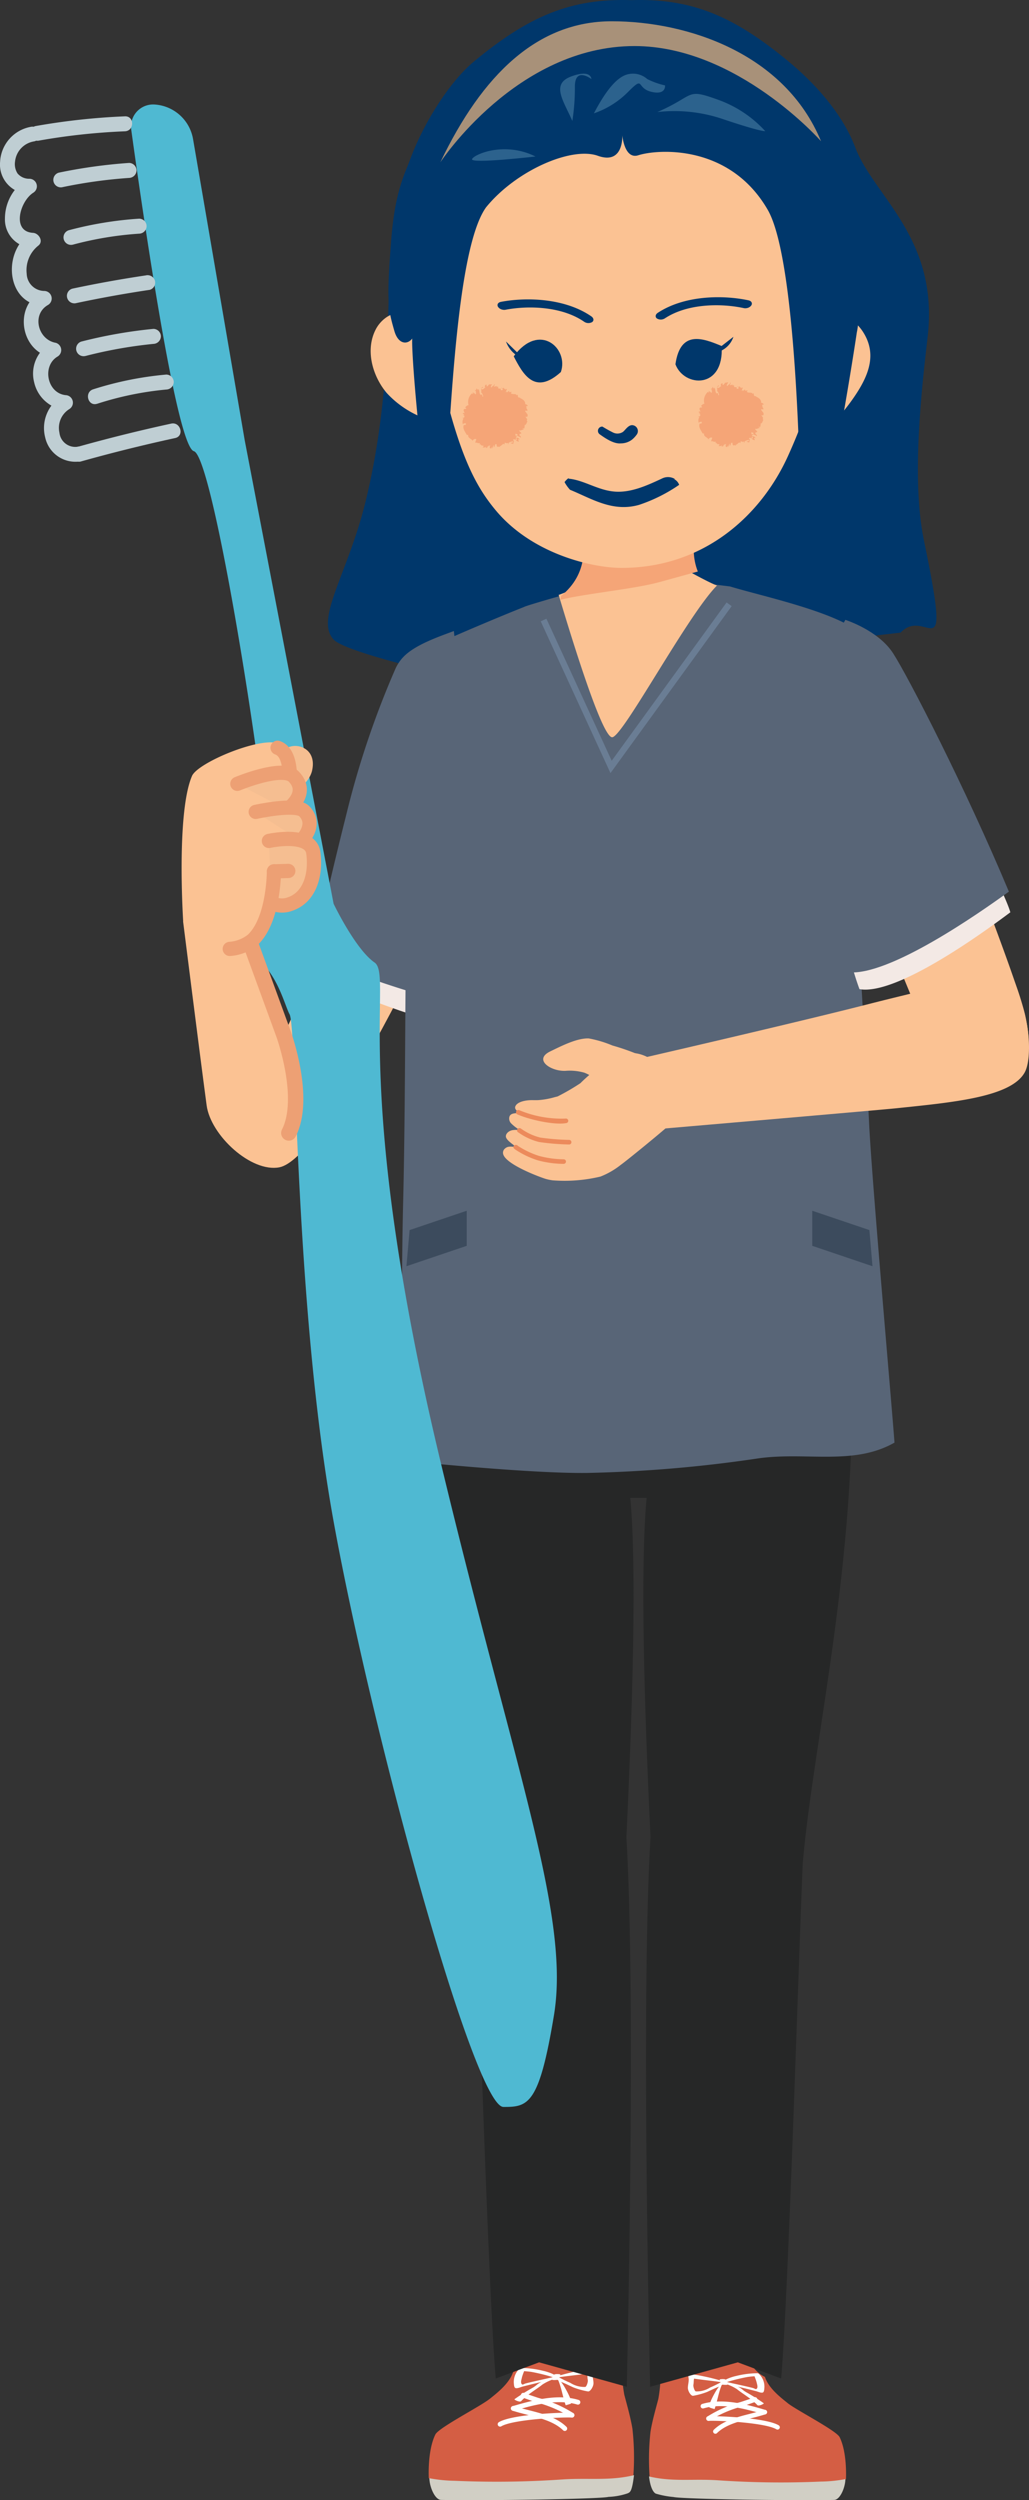 <svg xmlns="http://www.w3.org/2000/svg" xmlns:xlink="http://www.w3.org/1999/xlink" width="150.342" height="365.054" viewBox="0 0 150.342 365.054"><rect x="0" y="0" width="150.342" height="365.054" fill="#333333" stroke="none"/><defs><clipPath id="a"><rect width="150.342" height="365.054" fill="none"/></clipPath><clipPath id="b"><path d="M129.07,118.607s7.571,12.31-7.994,16.377c-3.313.865,7.347,20.889,17.874,20.9,10.683.006,21.236-20.017,17.874-20.9-15.566-4.067-7.993-16.377-7.993-16.377Z" transform="translate(-120.461 -118.607)" fill="none"/></clipPath></defs><g clip-path="url(#a)"><path d="M43.062,211.919c-.008-.065,2.305,18.369,3.441,26.878.585,4.383,6.516,9.852,10.649,9.044,6.106-1.256,19.661-29.273,19.661-29.273l-7.766-14.25L57.778,228.48l-6.246-17.093" transform="translate(-16.313 -77.402)" fill="#fbc293"/><path d="M99.12,99.422c.112.356-19.139-3.93-21.129-6.008-2.845-2.976,2.033-9.565,4.628-20.133,3.546-14.434,3.194-27.656,3.537-33.724.28-4.858.087-8.643,3.087-16.551,2.04-5.377,5.793-11.187,9.221-14.027C106.448,2.368,112.606-.284,121.54.023h-.186c8.934-.307,15.091,2.344,23.075,8.955,3.429,2.839,7.751,7.275,9.756,12.575,2.693,7.115,12.236,13.163,10.568,27.625-.817,7.079-2.424,20.638-.556,29.664,4.185,20.221.448,9.5-3.4,13.528Z" transform="translate(-29.218 0)" fill="#00376b"/><path d="M109.731,557.951c1.04-.839,2.894-2.244,3.449-3.975a6.465,6.465,0,0,0,.8-.481,5.922,5.922,0,0,0,1.639-2.04,15.375,15.375,0,0,1-.081-1.772c.45-.876,1.163-.793,2.233-1.121a12.151,12.151,0,0,1,6.312.083,2.258,2.258,0,0,1,1.48,2.772,4.767,4.767,0,0,0,.581,1.245,2.42,2.42,0,0,0,2.137,1.147,1.838,1.838,0,0,1,.81.723,21.537,21.537,0,0,0,.321,2.8c.431,1.637.9,3.267,1.185,4.939a37.823,37.823,0,0,1,.146,6.8c-.117,1.49-21.777,1.747-27.925,1.616-1.158-.024-1.754-1.111-1.97-1.17,0,0-.228-3.984.962-6.386.5-1,6.606-4.124,7.919-5.184" transform="translate(-38.199 -207.67)" fill="#d45e44"/><path d="M123.008,562.477c.635.247,1.351.483,2.11.734a18.363,18.363,0,0,1,5.08,2.221.352.352,0,0,1-.213.632.358.358,0,0,1-.212-.071,17.912,17.912,0,0,0-4.875-2.114c-.768-.253-1.494-.493-2.144-.747a.351.351,0,1,1,.254-.655" transform="translate(-46.418 -213.075)" fill="#fff"/><path d="M120.446,564.8c3.224-.949,6.623-1.8,9.608-.909a.352.352,0,1,1-.2.674c-3.034-.906-6.75.187-9.208.911a.392.392,0,0,1-.1.014.351.351,0,0,1-.1-.689" transform="translate(-45.533 -213.477)" fill="#fff"/><path d="M120.653,565.58c.65.211,1.337.386,2.064.57,2.039.519,4.149,1.055,5.581,2.454a.351.351,0,0,1-.247.6.347.347,0,0,1-.246-.1c-1.3-1.265-3.312-1.778-5.262-2.274-.705-.179-1.434-.365-2.107-.582a.352.352,0,1,1,.216-.669" transform="translate(-45.533 -214.253)" fill="#fff"/><path d="M117.234,568.509c1.918-1.147,9.138-1.442,10.695-1.38a.352.352,0,0,1,.338.365.334.334,0,0,1-.365.337c-1.97-.072-8.7.32-10.308,1.282a.346.346,0,0,1-.179.05.352.352,0,0,1-.181-.653" transform="translate(-44.347 -214.843)" fill="#fff"/><path d="M120.874,558.949c.006.167.052.514.209.583.273.119.749-.126,1.082-.21.65-.168,1.528-.386,2.723-.673-.693.342-.666.515-1.36.9a28.944,28.944,0,0,0-2.565,1.618c-.113.075.776.494.963.291a9.23,9.23,0,0,1,1.3-1.125c.668-.486,1.262-.863,1.813-1.3a6.577,6.577,0,0,1,1.454-.719c0,.014,0,.032,0,.047a3.5,3.5,0,0,0,.747-.019l.117.07c.493,1.182.657,2.428,1.087,3.644.252-.072.506-.147.754-.23.273-.386-.8-2.244-1.046-2.635-.084-.138-.237-.355-.384-.556l.143.063c.563.231,1.093.493,1.646.748a11.317,11.317,0,0,0,2.144.591c.325.048.8-.7.8-1.2,0-.422-.127-.826-.127-1.248,0-.27.109-.526,0-.788a.217.217,0,0,0-.237-.08,33.954,33.954,0,0,0-4.19.875c-.109.03-.222.057-.332.086a.408.408,0,0,1,.053-.1c.055-.075-.734-.131-.89-.013-.011.007-.016.014-.028.022-.11-.055-.221-.111-.335-.162a7.206,7.206,0,0,0-1.258-.4,14.071,14.071,0,0,0-3.241-.421.287.287,0,0,0-.176.065,2.657,2.657,0,0,0-.866,2.285m6.65-.949a.443.443,0,0,0,.008-.047c.4-.1,2.649-.322,4.028-.526.089.373.036.551.109.929.057.276-.178.973-.371,1.015a3.785,3.785,0,0,1-2.173-.591,17.26,17.26,0,0,1-1.6-.78m-5.482-.011a8,8,0,0,1,.327-.926s.745.06,1.072.114a28.122,28.122,0,0,1,3.084.755l0,.02c-1.345.318-2.537.552-3.908.9-.317.077-.5.338-.654.015-.112-.234.028-.614.083-.873" transform="translate(-45.79 -210.857)" fill="#fff"/><path d="M120.47,582.435c3.8-.245,6.851.235,10.423-.619-.3,2.484-.585,2.48-.924,2.651a9.787,9.787,0,0,1-2.8.517c-1.155.316-18.307.576-24.456.445-.943-.019-1.713-1.987-1.713-3.167a21.448,21.448,0,0,0,3.716.374,139.017,139.017,0,0,0,15.755-.2" transform="translate(-38.262 -220.41)" fill="#d1cfc5"/><path d="M172.9,559.148c-1-.806-2.778-2.155-3.31-3.815a6.252,6.252,0,0,1-.768-.463,5.708,5.708,0,0,1-1.574-1.957,14.421,14.421,0,0,0,.078-1.7c-.43-.842-1.116-.762-2.142-1.076a11.657,11.657,0,0,0-6.059.08,2.168,2.168,0,0,0-1.42,2.66,4.627,4.627,0,0,1-.558,1.2,2.327,2.327,0,0,1-2.052,1.1,1.763,1.763,0,0,0-.777.693,20.545,20.545,0,0,1-.308,2.687c-.413,1.572-.867,3.136-1.137,4.74a36.741,36.741,0,0,0-.14,6.568c.112,1.429,20.9,1.641,26.8,1.514,1.111-.023,1.682-1.066,1.89-1.122,0,0,.219-3.823-.922-6.13-.477-.96-6.34-3.959-7.6-4.974" transform="translate(-57.827 -208.272)" fill="#d45e44"/><path d="M173.142,563.492c-.611.239-1.305.468-2.023.7a17.618,17.618,0,0,0-4.876,2.134.337.337,0,0,0,.2.606.332.332,0,0,0,.2-.069,17.179,17.179,0,0,1,4.679-2.029c.73-.24,1.436-.472,2.057-.715a.338.338,0,0,0-.245-.629" transform="translate(-62.928 -213.459)" fill="#fff"/><path d="M174.253,565.725c-2.436-.716-6.119-1.8-9.221-.873a.337.337,0,1,0,.193.647c2.913-.869,6.478.18,8.838.875a.4.4,0,0,0,.1.014.338.338,0,0,0,.1-.662" transform="translate(-62.428 -213.848)" fill="#fff"/><path d="M175.167,566.469c-.626.2-1.285.37-1.983.548-1.957.5-3.98,1.011-5.353,2.352a.337.337,0,0,0,.235.579.333.333,0,0,0,.236-.1c1.243-1.214,3.178-1.706,5.048-2.182.678-.172,1.378-.35,2.024-.559a.337.337,0,0,0-.208-.642" transform="translate(-63.541 -214.59)" fill="#fff"/><path d="M176.7,569.282c-1.844-1.1-8.771-1.381-10.264-1.324a.337.337,0,0,0-.324.35.343.343,0,0,0,.35.324c1.887-.073,8.347.306,9.892,1.229a.333.333,0,0,0,.173.048.337.337,0,0,0,.173-.626" transform="translate(-62.928 -215.158)" fill="#fff"/><path d="M172.121,557.912a.275.275,0,0,0-.17-.061,13.477,13.477,0,0,0-3.11.4,6.857,6.857,0,0,0-1.207.387c-.11.05-.216.1-.322.156-.012-.009-.016-.015-.027-.022-.148-.114-.906-.058-.853.012a.441.441,0,0,1,.051.1c-.106-.027-.215-.053-.318-.083a32.7,32.7,0,0,0-4.023-.839c-.1-.016-.2.008-.226.076-.109.252,0,.5,0,.757,0,.405-.123.793-.123,1.2,0,.479.456,1.2.768,1.15a10.787,10.787,0,0,0,2.058-.567c.531-.243,1.039-.5,1.581-.718.042-.017.09-.039.136-.06-.141.193-.288.4-.368.535-.24.375-1.265,2.159-1,2.528.238.082.482.153.724.222.412-1.168.569-2.363,1.042-3.5.04-.023.076-.044.112-.067a3.335,3.335,0,0,0,.716.018c0-.014,0-.03,0-.045a6.411,6.411,0,0,1,1.4.689c.529.421,1.1.783,1.74,1.25a8.929,8.929,0,0,1,1.249,1.079c.179.2,1.032-.206.924-.279a27.847,27.847,0,0,0-2.463-1.553c-.666-.369-.64-.535-1.306-.863,1.147.275,1.99.486,2.615.647.32.08.776.315,1.038.2.151-.066.194-.4.2-.56a2.548,2.548,0,0,0-.83-2.193m-7.088,2.03a3.631,3.631,0,0,1-2.085.568c-.186-.042-.411-.71-.357-.975.071-.363.019-.532.1-.891,1.323.2,3.476.411,3.866.505a.281.281,0,0,0,.009.045,16.357,16.357,0,0,1-1.537.748m6.877.08c-.148.309-.322.06-.628-.014-1.316-.329-2.46-.554-3.75-.859l0-.019a26.53,26.53,0,0,1,2.96-.725c.314-.053,1.028-.109,1.028-.109a7.621,7.621,0,0,1,.314.888c.052.248.188.614.08.839" transform="translate(-61.291 -211.331)" fill="#fff"/><path d="M162.65,582.669c-3.648-.235-6.576.26-10-.56.287,2.383,1.028,2.523,1.028,2.523a12.89,12.89,0,0,0,2.547.481c1.108.3,17.571.555,23.472.429.905-.019,1.644-1.908,1.644-3.04a20.619,20.619,0,0,1-3.567.358,134,134,0,0,1-15.12-.191" transform="translate(-57.827 -220.521)" fill="#d1cfc5"/><path d="M131.133,324.7h1.194c-.952,10.273-.34,30.49.567,49.532-1.31,22.083-.289,69.722-.059,80.259l12.813-3.57,6.334,2.362c1.083-12.55,2.533-60.627,3.152-75.2,1.608-18.7,8.644-46.747,6.957-77.692-.425-7.788-1.862-15.749-3.99-20.606H104.166c-2.128,4.858-3.565,12.818-3.99,20.606-1.687,30.945,5.349,58.987,6.957,77.692.62,14.57,2.068,62.647,3.152,75.2l6.334-2.362,12.813,3.57c.23-10.536,1.251-58.176-.059-80.259.907-19.042,1.519-39.259.566-49.532Z" transform="translate(-37.852 -105.991)" fill="#262727"/><path d="M81.076,220.8c3.615,1.3,7.245,2.555,10.865,3.843q2.813,1,5.636,1.9c-.5,2.144-1.01,4.28-1.473,6.356-5.864-.422-16.816-5.126-22.328-7.278.444-2.332.89-4.581,1.343-6.8,1.957.727,3.984,1.271,5.956,1.982" transform="translate(-27.949 -82.897)" fill="#f3e9e5"/><path d="M86.7,152.256c1.645-1.873,5.381-3.129,7.509-3.927.719,7.883,6.411,37.963,6.411,37.963-1.006,5.28-2.69,11.156-4.023,16.593-6.033-.394-17.3-4.8-22.972-6.809,1.526-7.282,3.061-13.751,4.871-20.973a129.744,129.744,0,0,1,7.2-21.329,6.2,6.2,0,0,1,1-1.519" transform="translate(-27.892 -56.192)" fill="#586577"/><path d="M161.156,177.592c-.519,4.471.906,22.613,1.649,38.243.389,8.176,3.373,41.833,3.707,46.578-5.961,3.4-12.926,1.319-19.892,2.3a195.75,195.75,0,0,1-25.049,2.129c-8.687.1-26.594-1.779-26.594-1.779s-.733-18.041-.251-37.787c.445-18.281.17-41.068.753-47.093.838-8.647,3.659-30.18,5.692-35.069,2.451-1.1,8.419-3.62,11.216-4.714.07-.119,5.487-1.7,8.037-2.371-.317.624,15.63-1.233,15.651-1.36,2.139.2,4.277.473,6.4.732,4.951,1.506,16.1,3.812,19.591,7.243s-.4,28.477-.914,32.948" transform="translate(-35.823 -51.774)" fill="#586577"/><path d="M227.713,226c1.75,8.257-1.723,9.2-5.91,11.044a26.933,26.933,0,0,1-4.57,1.022l-11.624-28.149,14.58-5.122s6.656,17.115,7.524,21.2" transform="translate(-77.891 -77.581)" fill="#fbc293"/><path d="M203.538,228.023a36.275,36.275,0,0,1,2.519,7.986c.445,2.516.42,5.563-.319,6.932-1.97,3.654-10.61,4.406-18.777,5.261-2.692.281-38.486,3.353-38.486,3.353l-.629-10.224s24.129-5.533,35.3-8.4c6.1-1.562,20.4-4.912,20.4-4.912" transform="translate(-56.009 -86.382)" fill="#fbc293"/><path d="M131.4,131.082a21.654,21.654,0,0,0,4.117-1.96l.05-11.62,12.79-.782.505,10.05s4.218,2.41,5.673,2.941c-4.271,4.292-13.7,21.986-15.293,22.154s-6.719-17.095-7.842-20.782" transform="translate(-49.78 -44.217)" fill="#fbc293"/><path d="M207.569,213.784a94.4,94.4,0,0,0,13.743-7.1c.456,1.466,1.461,3.361,1.894,4.818-4.245,3.179-16.7,12.172-22.045,11.223-.523-1.409-1.08-3.27-1.631-5.32,2.674-1.216,5.345-2.444,8.039-3.616" transform="translate(-75.588 -78.297)" fill="#f3e9e5"/><path d="M201.511,150.559c2.179,3.352,10.559,19.61,16.932,34.826-4.455,3.226-17.553,12.377-23.469,11.77-3.039-5.971-7.45-20.9-7.45-20.9S189.671,154,194.556,145.7c.026.019,4.777,1.509,6.956,4.861" transform="translate(-71.04 -55.195)" fill="#586577"/><path d="M128.8,245.984c1.541-.74,3.889-1.965,5.625-1.892a16.717,16.717,0,0,1,3.451,1.031,33.91,33.91,0,0,1,4.171,1.479l.945,2.964c.11,1.294-2.3,2.041-3.294,2.161a5.72,5.72,0,0,1-3.81-1.293,6.718,6.718,0,0,0-2.095-1.336,7.833,7.833,0,0,0-2.592-.286c-2.172.208-4.976-1.59-2.4-2.827" transform="translate(-48.403 -92.469)" fill="#fbc293"/><path d="M125.659,266.12a22.574,22.574,0,0,0,6.89-.557,11.44,11.44,0,0,0,2.975-1.718c.838-.586,5.844-4.68,6.914-5.656.527-1.286,1.552-5.376,1.006-6.2-.13-.2-2.533-4.059-5.866-4.442s-7.955,4.377-7.955,4.377a32.237,32.237,0,0,1-3.336,1.939c-.134.031-.28.07-.44.109a11.369,11.369,0,0,1-2.452.432c-.259.006-.513,0-.76,0-.993-.021-2.247.228-2.523.908s1.14,1.091.851,1.055c-.487-.06-1.5-.185-1.71.434a1.02,1.02,0,0,0,.217.968,6.181,6.181,0,0,0,1.413,1.065,3.049,3.049,0,0,0-1.237-.041c-.615.14-.944.578-.918.922.035.483.826,1,1.565,1.573-.8-.137-1.3-.175-1.688.176a.789.789,0,0,0-.253.88c.522,1.545,5.563,3.377,6.223,3.567a7.5,7.5,0,0,0,1.085.214" transform="translate(-44.818 -93.769)" fill="#fbc293"/><path d="M124.222,271.345a14.753,14.753,0,0,0,3.884.545.341.341,0,0,0,.33-.353.344.344,0,0,0-.367-.317,14.254,14.254,0,0,1-3.62-.508,12.674,12.674,0,0,1-3.037-1.451.342.342,0,0,0-.1-.085.427.427,0,0,0-.4-.013.353.353,0,0,0-.094.086.328.328,0,0,0-.064.237c.009.069.081.156.2.259l0,0,.015.009a12.821,12.821,0,0,0,3.257,1.589" transform="translate(-45.744 -101.95)" fill="#ec8a5b"/><path d="M124.833,267.2a35.01,35.01,0,0,0,4.356.361.336.336,0,1,0,.023-.67,35.2,35.2,0,0,1-4.205-.34,8.188,8.188,0,0,1-2.7-1.227c-.071-.048-.127-.086-.165-.109a.357.357,0,0,0-.465.088.238.238,0,0,0-.014.021.327.327,0,0,0,.112.46c.03.019.075.048.132.087a8.873,8.873,0,0,0,2.924,1.329" transform="translate(-46.071 -100.452)" fill="#ec8a5b"/><path d="M128.723,262.827a.335.335,0,0,0,.273-.393.348.348,0,0,0-.41-.264,15.981,15.981,0,0,1-6.731-1.222.357.357,0,0,0-.427.108.3.3,0,0,0-.035.057.33.33,0,0,0,.172.444c1.9.834,5.515,1.586,7.157,1.27" transform="translate(-45.976 -98.844)" fill="#ec8a5b"/><path d="M34.235,24.561h0a6.088,6.088,0,0,1,5.645,5.048l7.552,44,12.982,67.651s3.177,6.637,5.979,8.575-3.734,17.321,9.755,73.348c10.86,45.108,18.856,65.9,16.458,80.393-2.155,13.028-3.744,13.384-7.383,13.364-4.206-.023-19.085-53.963-24.792-85.4s-5.368-72.186-6.45-74.141c-.594-1.074-1.46-4.611-3.6-7.026a5.37,5.37,0,0,1-.614-6.169,13.1,13.1,0,0,0,1.392-5.442c.482-7.031-8.073-62.724-11.159-63.58C37.444,74.47,32.472,40,30.846,28.223a3.228,3.228,0,0,1,3.388-3.662" transform="translate(-11.674 -9.302)" fill="#4fb9d2"/><path d="M8.4,30.878A93.19,93.19,0,0,1,20.91,29.53c1.4-.057,1.409-2.243,0-2.186A97.652,97.652,0,0,0,7.822,28.771a1.1,1.1,0,0,0-.763,1.344,1.118,1.118,0,0,0,1.344.763" transform="translate(-2.661 -10.358)" fill="#bfced3"/><path d="M18.161,105.093q6.849-1.92,13.8-3.429c1.374-.3.793-2.405-.581-2.108q-6.953,1.509-13.8,3.429a1.094,1.094,0,0,0,.581,2.108" transform="translate(-6.368 -37.704)" fill="#bfced3"/><path d="M4.462,29.816a5.47,5.47,0,0,0-4.448,5.1,4.264,4.264,0,0,0,4.305,4.664l-.552-2.036A6.8,6.8,0,0,0,.721,43.192a4.135,4.135,0,0,0,4.112,4.282l-.772-1.865C.319,48.527,1.066,55.8,6.481,55.963L5.93,53.926c-3.988,2.248-2.885,8.751,1.648,9.532l-.261-2a5.1,5.1,0,0,0-2.328,5.644,5.228,5.228,0,0,0,4.588,4.067l-.552-2.037a5.475,5.475,0,0,0-2.418,6.048,4.516,4.516,0,0,0,5.234,3.456,1.1,1.1,0,0,0,.763-1.345,1.12,1.12,0,0,0-1.344-.763,2.322,2.322,0,0,1-2.577-2.068,3.23,3.23,0,0,1,1.445-3.439,1.1,1.1,0,0,0-.552-2.037c-2.724-.31-3.455-4.289-1.158-5.638a1.105,1.105,0,0,0-.261-2c-2.621-.452-3.572-4.159-1.126-5.538a1.1,1.1,0,0,0-.551-2.036A2.6,2.6,0,0,1,3.9,51.247a4.572,4.572,0,0,1,1.7-4.094c.81-.632.07-1.818-.773-1.865-3.179-.181-1.9-4.636.038-5.861a1.1,1.1,0,0,0-.552-2.037,2.207,2.207,0,0,1-1.75-.774A2.521,2.521,0,0,1,2.2,34.858a3.325,3.325,0,0,1,2.841-2.934,1.1,1.1,0,0,0,.763-1.344,1.12,1.12,0,0,0-1.344-.763" transform="translate(0 -11.289)" fill="#bfced3"/><path d="M13.929,41.827a71.423,71.423,0,0,1,9.677-1.337A1.12,1.12,0,0,0,24.7,39.4,1.1,1.1,0,0,0,23.606,38.3,75.894,75.894,0,0,0,13.348,39.72a1.093,1.093,0,1,0,.581,2.108" transform="translate(-4.754 -14.51)" fill="#bfced3"/><path d="M16.284,55.2a50.093,50.093,0,0,1,9.7-1.609A1.118,1.118,0,0,0,27.075,52.5,1.1,1.1,0,0,0,25.982,51.4,53.174,53.174,0,0,0,15.7,53.091a1.094,1.094,0,0,0,.581,2.108" transform="translate(-5.655 -19.472)" fill="#bfced3"/><path d="M17.125,68.767q5.326-1.131,10.713-1.931a1.1,1.1,0,0,0,.763-1.345,1.12,1.12,0,0,0-1.344-.763q-5.385.8-10.713,1.931a1.093,1.093,0,1,0,.581,2.108" transform="translate(-5.965 -24.514)" fill="#bfced3"/><path d="M19.242,81.271A65.776,65.776,0,0,1,29.188,79.5,1.123,1.123,0,0,0,30.28,78.4a1.1,1.1,0,0,0-1.093-1.093,69.481,69.481,0,0,0-10.526,1.852,1.094,1.094,0,0,0,.581,2.108" transform="translate(-6.775 -29.287)" fill="#bfced3"/><path d="M22.03,92.312a46.757,46.757,0,0,1,10.1-2.08,1.122,1.122,0,0,0,1.093-1.093,1.1,1.1,0,0,0-1.093-1.093A49.347,49.347,0,0,0,21.449,90.2c-1.334.43-.763,2.541.581,2.108" transform="translate(-7.838 -33.354)" fill="#bfced3"/><path d="M62.6,244.159a31.539,31.539,0,0,0-1.726-9.793c-1.025-2.8-2.19-5.994-3.234-8.851l-6.412,3.305,4.328,17.453Z" transform="translate(-19.405 -85.432)" fill="#fbc293"/><path d="M56.7,215.7l6.246,17.094s3.347,9.279.732,14.351" transform="translate(-21.479 -81.713)" fill="none" stroke="#eda074" stroke-linecap="round" stroke-linejoin="round" stroke-width="2.248"/><path d="M49.751,204.654a5.977,5.977,0,0,0,3.323-1.29c2.683-2.5,3.1-6.9,3.149-8.943l3.985-4.823.076-3.479L58.236,183.1s1.506-7.475-1.329-8.451S45.06,177.485,44.236,179.4c-2.331,5.413-1.282,21.351-1.282,21.351" transform="translate(-16.183 -66.102)" fill="#fbc293"/><path d="M66.629,176.182c.936-1.616,5.028-1.013,4.22,2.719-.431,1.99-2.789,3.277-2.789,3.277" transform="translate(-25.241 -66.424)" fill="#f5be91"/><path d="M66.781,183.581s1.331-6.838-1.5-7.814" transform="translate(-24.729 -66.586)" fill="#f5be91"/><path d="M66.781,183.581s1.331-6.838-1.5-7.814" transform="translate(-24.729 -66.586)" fill="none" stroke="#eda074" stroke-linecap="round" stroke-linejoin="round" stroke-width="2.076"/><path d="M55.826,183.265s6.6-2.768,8.25-1.052c2.439,2.534-.994,4.822-.994,4.822" transform="translate(-21.149 -68.816)" fill="#f5be91"/><path d="M55.826,183.265s6.6-2.768,8.25-1.052c2.439,2.534-.994,4.822-.994,4.822" transform="translate(-21.149 -68.816)" fill="none" stroke="#eda074" stroke-linecap="round" stroke-linejoin="round" stroke-width="2.076"/><path d="M60.147,190.464s5.923-1.326,7.089-.107c2.016,2.105-.511,4.381-.511,4.381" transform="translate(-22.786 -71.918)" fill="#f5be91"/><path d="M60.147,190.464s5.923-1.326,7.089-.107c2.016,2.105-.511,4.381-.511,4.381" transform="translate(-22.786 -71.918)" fill="none" stroke="#eda074" stroke-linecap="round" stroke-linejoin="round" stroke-width="2.076"/><path d="M63.251,197.491s6.054-1.349,6.483,1.721-.442,6.51-3.414,7.5a3.259,3.259,0,0,1-2.715-.191" transform="translate(-23.961 -74.704)" fill="#f5be91"/><path d="M63.251,197.491s6.054-1.349,6.483,1.721-.442,6.51-3.414,7.5a3.259,3.259,0,0,1-2.715-.191" transform="translate(-23.961 -74.704)" fill="none" stroke="#eda074" stroke-linecap="round" stroke-linejoin="round" stroke-width="2.076"/><line y1="0.058" x2="2.095" transform="translate(40.027 127.169)" fill="#fee3bf"/><line y1="0.058" x2="2.095" transform="translate(40.027 127.169)" fill="none" stroke="#eda074" stroke-linecap="round" stroke-linejoin="round" stroke-width="2.076"/><path d="M60.5,204.82c-.043,2.039-.452,7.538-3.136,10.035a5.978,5.978,0,0,1-3.323,1.29" transform="translate(-20.472 -77.592)" fill="none" stroke="#eda074" stroke-linecap="round" stroke-linejoin="round" stroke-width="2.076"/><path d="M199.4,287.421l-8.346-2.822v5.122l8.8,2.979Z" transform="translate(-72.379 -107.815)" fill="#3c4b5d"/><path d="M96.062,287.421l8.346-2.822v5.122L95.6,292.7Z" transform="translate(-36.218 -107.815)" fill="#3c4b5d"/><path d="M127.853,144.343l9.864,21.451,17.249-23.749" transform="translate(-48.435 -53.811)" fill="none" stroke="#6a7d94" stroke-miterlimit="10" stroke-width="0.915"/></g><g transform="translate(74.827 73.675)"><g clip-path="url(#b)"><path d="M155.127,125.883c-1.04.258-8.116,2.21-9.151,2.5-3.769,1.04-10.725,1.664-14.514,2.59.2-.55.366-5.166.5-6.075.162-1.068.165-8.979-1.09-8.979,2.181,0,24.15-1.347,24.516-1.347-.133,2.861.266,7.856-.266,11.316" transform="translate(-124.407 -117.077)" fill="#f5a577"/></g></g><g clip-path="url(#a)"><path d="M145.422,21.192l-41.766,1.281L97.1,54.869s4.2,8.773,5.323,12.906c2.225,8.157,4.307,11.777,6.756,14.727,5.358,6.457,14.194,8.447,18.408,8.447,12.1,0,20.428-7.711,24.338-16.362,3.9-8.626,5.028-14.232,3.523-23.684a20.378,20.378,0,0,0-1.322-12.652c-2.181-4.885-8.7-17.059-8.7-17.059" transform="translate(-36.784 -8.028)" fill="#fbc293"/><path d="M190.584,74.973a14.845,14.845,0,0,1-1.923,1.718s.233,8.563-.092,12.591c-.1,1.175-.232,2.394-.439,3.629,2.961-.914,5.877-3.96,7.971-7.039,2.128-3.124,3.4-6.328,1.131-9.643-1.479-2.151-4.676-3.525-6.649-1.257" transform="translate(-71.27 -27.96)" fill="#fbc293"/><path d="M93.5,74.344a13.35,13.35,0,0,0,1.8,1.345s.628,7.349,1.293,10.778c.2,1,.429,2.035.724,3.079A14.173,14.173,0,0,1,89.507,85.2c-2.111-2.535-3.144-6.353-1.537-9.342,1.05-1.94,3.637-3.326,5.535-1.514" transform="translate(-33.028 -27.844)" fill="#fbc293"/><path d="M98.811,83.9c-1.483,3.337-4.779-32.384-3.805-29.881-.6,1.205-2.157,1.352-2.781-.834-.834-2.92-1.136-4.01-.587-11.516.441-6.032.914-11.857,6.408-19.041,7.14-9.337,11.98-10.041,13.731-9.7a107.807,107.807,0,0,0,19.906,1.87c5.836-.1,10.76-1.695,21.218,15.155,3.923,6.318,8.3,18.4,6.814,23.777,1.556-9.887-5.868,41.231-8.065,32.26,0,0,.052-41.95-4.867-50.475-5.562-9.641-16.081-8.877-18.911-7.973-2.052.657-2.342-2.944-2.342-2.944s.275,4.394-3.57,3.021-11.942,2.124-16.335,7.525c-5.4,7.506-5.33,43.754-6.814,48.76" transform="translate(-34.61 -4.872)" fill="#00376b"/><path d="M154.536,72.138c3.959-2.6,9.616-2.6,13.252-1.818.422.091.6.417.408.733a1.009,1.009,0,0,1-.647.4,1.135,1.135,0,0,1-.471,0c-3.205-.693-8.136-.718-11.5,1.487a1.1,1.1,0,0,1-1.18.03c-.289-.221-.227-.6.14-.834" transform="translate(-58.421 -26.467)" fill="#00376b"/><path d="M130.726,72.852c-3.9-2.685-9.555-2.816-13.209-2.115-.423.081-.613.4-.424.724a1.006,1.006,0,0,0,.638.414,1.124,1.124,0,0,0,.47.013c3.221-.62,8.151-.535,11.467,1.745a1.1,1.1,0,0,0,1.178.057c.294-.215.24-.59-.121-.837" transform="translate(-44.331 -26.661)" fill="#00376b"/><path d="M118.18,95.548s.015,0,.014-.006a.077.077,0,0,0-.006-.019c.034-.077.074-.141-.083-.194a.2.2,0,0,1-.01-.02l.082-.011a.848.848,0,0,0-.127-.1c-.022-.056-.043-.11-.066-.161l.1.024c.331.068.108-.286.278-.3-.239.076.021-.118-.18-.134l-.07-.12c-.062-.191-.093-.014-.174-.255-.048-.14.294-.076.271-.017.112-.143,0-.268-.093-.394a.064.064,0,0,0,0-.021.285.285,0,0,0-.011-.146c.011-.009.006-.022-.007-.034a.167.167,0,0,1,.018-.137l.211-.021c-.022-.114-.332-.3-.409-.248.127-.557-.688-.9-.841-.935.086.062.222-.029.108-.007-.121-.06-.329-.012-.255-.125-.136-.011.007-.189-.125-.331.02-.041-.132.156-.082.167-.1-.426-.668-.1-.9-.4.032-.006.108-.1.155-.155a1.485,1.485,0,0,0-.576.066l0-.007.271-.081c-.219.077.028-.114-.121-.128-.088.068-.215.158-.338.25a.18.18,0,0,1,.075-.108.62.62,0,0,0-.306.042c0-.023-.009-.04-.023-.039l.237-.027c-.22-.089.217-.363-.042-.42l-.175.135a.171.171,0,0,1,.1-.185c-.118.1-.209,0-.288.008l.065-.124c-.135.013-.426.214-.4-.093-.08.345.117.071.2.3-.044.266-.279.1-.335.118.194-.3-.221-.164-.322-.226a1.047,1.047,0,0,0-.069-.326l-.152.2c.122-.453-.321-.006-.429-.191a.327.327,0,0,0,.115-.3.249.249,0,0,0-.052,0c-.02.27-.373.262-.377.491-.247-.116-.044-.293.056-.478-.152.007-.309.012-.462.023.012.083-.173.168-.2.279-.316-.02.016-.151-.189-.255a.258.258,0,0,1-.043,0c-.157.1-.255.388-.029.425-.225-.018-.314.358-.593.243-.191-.16.358-.244.18-.339-.431.137-.137.608-.268.829.152.016.3.4.3.576-.244.1,0-.177-.242-.328l-.054.109c-.371-.172-.133-.728-.435-.862l-.027.2a.717.717,0,0,0-.218-.316.1.1,0,0,1-.014.011c.1.209-.225.269-.2.333.129.184.043-.13.142.017-.076.154.141.462-.12.522-.024-.2-.257-.171-.313-.3-.153.024.17.2-.04.239l-.088-.1a1.691,1.691,0,0,0-.522,1.753c-.232-.014-.313.147-.556.36.113-.093.216.078.221.151l-.291.043c-.2.114-.038.4.058.575l-.2-.007c-.215.1.1.183.148.257l-.191.068.173.053c.086.174.025.375-.263.328.051.073.1.137.19.062a.99.99,0,0,0-.115.9c.078-.144.166-.14.349-.166.314.022-.077.039.129.181-.114.021-.2.171-.317.044-.278.476.137.993.394,1.458.1.07.122.012.219.011-.094.5.488.544.645.88a.457.457,0,0,1,.326-.278.462.462,0,0,0,.138.007h.006c.006-.006.009,0,.014-.007a.135.135,0,0,0,.047-.008.308.308,0,0,0,0,.141c-.063.127-.163.311-.121.431a.406.406,0,0,1,.362.047l-.025.04a.4.4,0,0,1,.33-.011c-.014.047-.076.129-.033.191-.02.022.057-.043.1-.089a.115.115,0,0,1,.017.017.145.145,0,0,0,.127.155.192.192,0,0,0,.113.077c.013-.024.033-.029.048-.042.088.019.158.058.163.164.021-.053-.1.062-.165.112a.616.616,0,0,0,.585-.128c-.054.078-.09.16-.149.194a.289.289,0,0,0,.288-.066.009.009,0,0,1-.014,0,.324.324,0,0,1,.071-.18.061.061,0,0,1,.037.065c.024.007.051-.111.1-.155.007,0,.018-.006.022,0l-.013.04a.151.151,0,0,0,.127-.042c.029,0,.058.009.088.012-.006.063-.063.027-.078.137-.07.324.175.262.183.306l.089-.2c.086-.069.006.2.063.2l.252-.591c-.044.05.043.313-.025.427.113-.027.18-.264.23-.471.063-.008.13-.007.2-.017.006.165.006.315.121.37a.244.244,0,0,1,0,.073.107.107,0,0,1,.054-.048l0,0,.016-.017a.926.926,0,0,1,.343.037.41.41,0,0,1-.071-.191.244.244,0,0,1,.017.057.191.191,0,0,0,.166-.045l0,.011.012-.007-.007-.016a.232.232,0,0,0,.055-.084.239.239,0,0,0,.034.045c.075-.151.18-.169.266-.229a.182.182,0,0,0,.091.045c0,.022,0,.04-.009.048.034.049.039,0,.048-.042a.13.13,0,0,1,.039.008.2.2,0,0,1,.012-.145.316.316,0,0,0,.022.041c-.007-.015-.012-.031-.02-.047,0,0,0-.007,0-.009s0,0,0,0a.076.076,0,0,1-.006-.014.332.332,0,0,0,.043-.073.494.494,0,0,0,.516.042l-.1.253a.374.374,0,0,0,.152-.274,1.551,1.551,0,0,1,.617-.2.2.2,0,0,1-.319.177c.034.339.129-.029.282.235.127-.093.066-.27.178-.455-.08-.091-.133-.1-.166-.161.046-.043.13-.062.129-.147.088.143.122.1.16.03.02.006.033.012.04.01v.125c.157-.019.046-.184.122-.271.008,0,.017,0,.024,0,.306.224-.114.18.041.388l.289.126c.183-.148-.221-.271.01-.374l.1.116.016-.17c-.126-.1-.335-.214-.381-.111-.276-.3.017-.11.063-.291-.16-.171-.027.069-.218-.061l-.03-.024c.006-.106-.014-.222.035-.259.082.025.186.093.289.122a.272.272,0,0,1,.006.068c-.019.029-.055.045-.117,0,.1.266.455.194.516.384.213-.053-.037-.192-.057-.3-.022.013-.064-.011-.118-.048a1.333,1.333,0,0,0,.089-.225c.116.023.216.021.214-.074a.579.579,0,0,1-.089-.048.21.21,0,0,1,.1.008c-.1-.1-.3-.187-.312-.394a.077.077,0,0,0,.024,0l.069.055c.208-.029.435-.145.575-.172a.178.178,0,0,0-.18-.09.253.253,0,0,1,0-.055.185.185,0,0,0,.137-.042.438.438,0,0,1,.03.1.343.343,0,0,0,.122-.332c0-.021,0-.042,0-.063.044-.007.1-.011.06-.068-.02-.007-.052-.013-.076-.021a.119.119,0,0,0,0-.023c.007-.014.013-.024.02-.037.278-.014.281-.353.425-.537-.108-.076-.1-.143-.084-.2" transform="translate(-41.198 -34.212)" fill="#f5a577"/><path d="M173.676,95.147s.016,0,.016,0a.167.167,0,0,0-.006-.021c.034-.077.076-.14-.084-.194a.088.088,0,0,0-.009-.019l.084-.012a1.012,1.012,0,0,0-.129-.1c-.023-.053-.044-.109-.068-.163l.1.024c.33.069.108-.284.278-.3-.239.078.019-.118-.181-.134l-.07-.12c-.063-.192-.093-.015-.175-.253-.048-.139.3-.075.273-.017.112-.145,0-.27-.094-.394,0-.006,0-.012,0-.021a.3.3,0,0,0-.01-.147c.008-.009.006-.022-.008-.034a.162.162,0,0,1,.018-.134l.209-.023c-.02-.114-.332-.3-.408-.25.129-.555-.684-.9-.839-.935.086.064.222-.03.107-.006-.12-.059-.329-.012-.255-.125-.138-.013.009-.189-.125-.333.02-.037-.134.156-.08.168-.1-.426-.67-.1-.9-.4.029,0,.1-.1.153-.152a1.547,1.547,0,0,0-.576.063l0-.007.268-.076c-.219.075.028-.116-.121-.132-.088.068-.214.158-.339.25a.21.21,0,0,1,.077-.108.677.677,0,0,0-.306.044c0-.022-.007-.039-.023-.039l.237-.029c-.219-.086.218-.361-.04-.421l-.176.137a.166.166,0,0,1,.1-.184c-.12.1-.211,0-.289.007l.065-.127c-.138.016-.427.216-.4-.089-.079.345.117.071.2.3-.043.266-.278.1-.334.117.2-.3-.224-.163-.325-.227a1,1,0,0,0-.068-.326l-.151.2c.119-.452-.323-.006-.428-.191a.275.275,0,0,0,.058-.4c.071.381-.371.339-.374.594-.285-.134.029-.352.091-.568-.168.025-.34.054-.509.087.063.09-.158.18-.184.3-.3-.021-.022-.135-.162-.238-.044.011-.088.024-.132.034-.119.123-.168.341.029.375-.223-.019-.315.357-.594.245-.19-.162.36-.244.179-.341-.429.139-.134.611-.268.831.153.016.3.4.306.576-.245.1,0-.179-.244-.327l-.055.107c-.371-.175-.132-.728-.437-.866l-.024.2c-.046-.107-.132-.291-.241-.329.138.228-.219.291-.2.357.129.186.043-.132.145.016-.075.156.137.463-.121.524-.023-.2-.258-.176-.314-.3-.153.024.17.2-.043.24l-.086-.1a1.694,1.694,0,0,0-.522,1.755c-.232-.01-.315.147-.557.36.114-.093.217.081.221.153l-.287.041c-.2.116-.039.4.057.573l-.2,0c-.215.1.1.183.148.255l-.193.07.175.053c.086.174.026.373-.263.326.05.073.1.138.19.064a.976.976,0,0,0-.114.894c.076-.144.166-.139.348-.165.314.022-.077.039.13.181-.114.017-.2.169-.317.043-.278.475.135.994.394,1.461.1.066.125.011.219.011-.1.494.489.54.648.877a.447.447,0,0,1,.324-.277.532.532,0,0,0,.139.006h0c.007,0,.009,0,.016,0a.105.105,0,0,0,.05-.007.3.3,0,0,0,0,.14c-.061.129-.163.311-.12.428a.4.4,0,0,1,.362.05l-.025.037a.4.4,0,0,1,.329-.009c-.014.047-.074.13-.035.19-.019.024.058-.043.1-.089a.12.12,0,0,0,.019.017.143.143,0,0,0,.125.155.188.188,0,0,0,.113.077c.015-.022.034-.029.05-.042.085.021.157.058.163.166.019-.055-.1.06-.165.111a.612.612,0,0,0,.586-.127c-.056.08-.089.16-.15.194a.309.309,0,0,0,.362-.146c-.027-.106-.043.1-.086.081a.3.3,0,0,1,.07-.179.06.06,0,0,1,.035.066c.025.009.055-.112.107-.159.007,0,.017,0,.02,0l-.013.041a.157.157,0,0,0,.127-.043l.086.016c0,.063-.061.025-.075.137-.072.325.172.26.182.3l.089-.2c.087-.067.006.2.061.2l.253-.59c-.045.044.045.313-.025.427.114-.03.18-.264.227-.473.065-.006.133,0,.2-.016,0,.163,0,.315.121.368a.225.225,0,0,1,0,.073.1.1,0,0,1,.053-.047l.008,0,.011-.017a1,1,0,0,1,.341.037.414.414,0,0,1-.07-.191c0,.019.016.028.016.055a.177.177,0,0,0,.165-.043l0,.011.015-.007,0-.016a.324.324,0,0,0,.053-.086.257.257,0,0,0,.035.052c.073-.155.176-.173.265-.235a.138.138,0,0,0,.093.044c0,.024,0,.042-.012.05.032.048.039,0,.048-.041a.356.356,0,0,1,.04.007.225.225,0,0,1,.009-.147.287.287,0,0,0,.024.045c0-.016-.014-.031-.019-.049v-.007c0-.009,0,0-.006-.007v-.007a.673.673,0,0,0,.043-.074.487.487,0,0,0,.516.042l-.1.254a.372.372,0,0,0,.153-.274,1.557,1.557,0,0,1,.617-.208.2.2,0,0,1-.319.178c.035.34.13-.029.283.235.129-.093.066-.268.176-.457-.078-.087-.131-.093-.163-.159.045-.041.129-.06.129-.144.084.141.121.1.16.028a.075.075,0,0,0,.038.009v.127c.159-.019.048-.185.125-.271a.057.057,0,0,1,.024,0c.3.224-.117.178.038.386l.291.126c.183-.148-.22-.271.012-.373l.1.114.017-.17c-.128-.093-.337-.212-.383-.106-.275-.306.019-.112.061-.3-.159-.17-.025.071-.216-.06-.013-.007-.017-.016-.028-.022,0-.108-.017-.224.032-.261.085.027.188.1.29.122a.322.322,0,0,1,.006.07c-.019.027-.055.045-.117,0,.1.266.457.192.518.383.209-.053-.039-.192-.058-.3-.022.015-.067-.011-.117-.047a1.476,1.476,0,0,0,.086-.227c.116.021.214.021.213-.073-.034-.013-.056-.034-.088-.048a.2.2,0,0,1,.1,0c-.1-.1-.3-.185-.314-.392a.137.137,0,0,0,.027,0l.069.053c.208-.029.434-.145.574-.171a.182.182,0,0,0-.18-.093.227.227,0,0,1-.006-.052.2.2,0,0,0,.14-.045.7.7,0,0,1,.032.107.336.336,0,0,0,.119-.331c0-.023,0-.042,0-.063.046-.008.1-.013.061-.068a.573.573,0,0,0-.076-.021.11.11,0,0,0,0-.022c.007-.014.01-.025.018-.04.28-.012.282-.353.424-.539-.1-.074-.1-.14-.084-.2" transform="translate(-62.223 -34.023)" fill="#f5a577"/><path d="M144.275,100.935a1.455,1.455,0,0,1-1.471.056c-.522-.26-1.019-.543-1.509-.843a.622.622,0,0,0-.388,1.132c.74.524,2.018,1.424,3.07,1.319a2.683,2.683,0,0,0,1.637-.544,3.846,3.846,0,0,0,.734-.8.866.866,0,0,0-.528-1.292c-.7-.185-1.163.7-1.545.972" transform="translate(-53.278 -37.86)" fill="#00376b" fill-rule="evenodd"/><path d="M148.932,112.436a1.959,1.959,0,0,0-1.944-.065c-2.029.941-4.391,2.048-6.765,1.9-2.511-.155-4.535-1.666-6.8-1.89a.782.782,0,0,0-.081-.062,2.564,2.564,0,0,0-.556.559,5.492,5.492,0,0,0,.8,1.119c3.195,1.308,6.223,3.306,10.1,2.2a23.226,23.226,0,0,0,5.846-2.921,1.551,1.551,0,0,0-.753-.847Z" transform="translate(-50.303 -42.484)" fill="#00376b" fill-rule="evenodd"/><path d="M158.87,83.38c1.278,3.39,7.145,3.674,6.751-2.669-2.711-1.127-6.033-2.415-6.751,2.669" transform="translate(-60.185 -30.188)" fill="#00376b" fill-rule="evenodd"/><path d="M167.619,81.527a3.439,3.439,0,0,0,3.036-2.356" transform="translate(-63.499 -29.992)" fill="#00376b"/><path d="M127.718,84.569c1.2-3.416-3.115-7.4-6.885-2.293,1.35,2.609,3.068,5.733,6.885,2.293" transform="translate(-45.775 -30.245)" fill="#00376b" fill-rule="evenodd"/><path d="M121.62,82.817a4.118,4.118,0,0,1-2.6-2.543" transform="translate(-45.089 -30.41)" fill="#00376b"/><path d="M120.3,36.142c-4.449-2.225-8.9-.371-9.27.371s9.27-.371,9.27-.371" transform="translate(-42.059 -13.29)" fill="#2c628d"/><path d="M133.537,24.221c-1.3-2.967-3.152-5.377-.185-6.489s2.966.371,2.966.371-2.41-1.854-2.41,1.112a30.9,30.9,0,0,1-.371,5.006" transform="translate(-49.915 -6.561)" fill="#2c628d"/><path d="M139.694,23.105c2.225-4.264,3.893-5.562,5.191-5.748a3.132,3.132,0,0,1,2.6.742,10.983,10.983,0,0,0,2.6.927s.186,1.483-2.039.927-.927-2.41-3.337,0a12.9,12.9,0,0,1-5.006,3.152" transform="translate(-52.92 -6.557)" fill="#2c628d"/><path d="M154.617,24.725c5.562-2.41,4.079-3.523,8.714-1.854a17.138,17.138,0,0,1,7.045,4.635s-.371.186-5.933-1.668a22.056,22.056,0,0,0-9.826-1.113" transform="translate(-58.574 -8.363)" fill="#2c628d"/><path d="M103.579,25.58C109.7,12.788,117.762,5,128.608,5c11.124,0,25.307,4.728,30.591,17.52,0,0-12.236-13.9-27.254-13.9-17.242,0-28.366,16.964-28.366,16.964" transform="translate(-39.239 -1.895)" fill="#a89179" fill-rule="evenodd"/></g></svg>